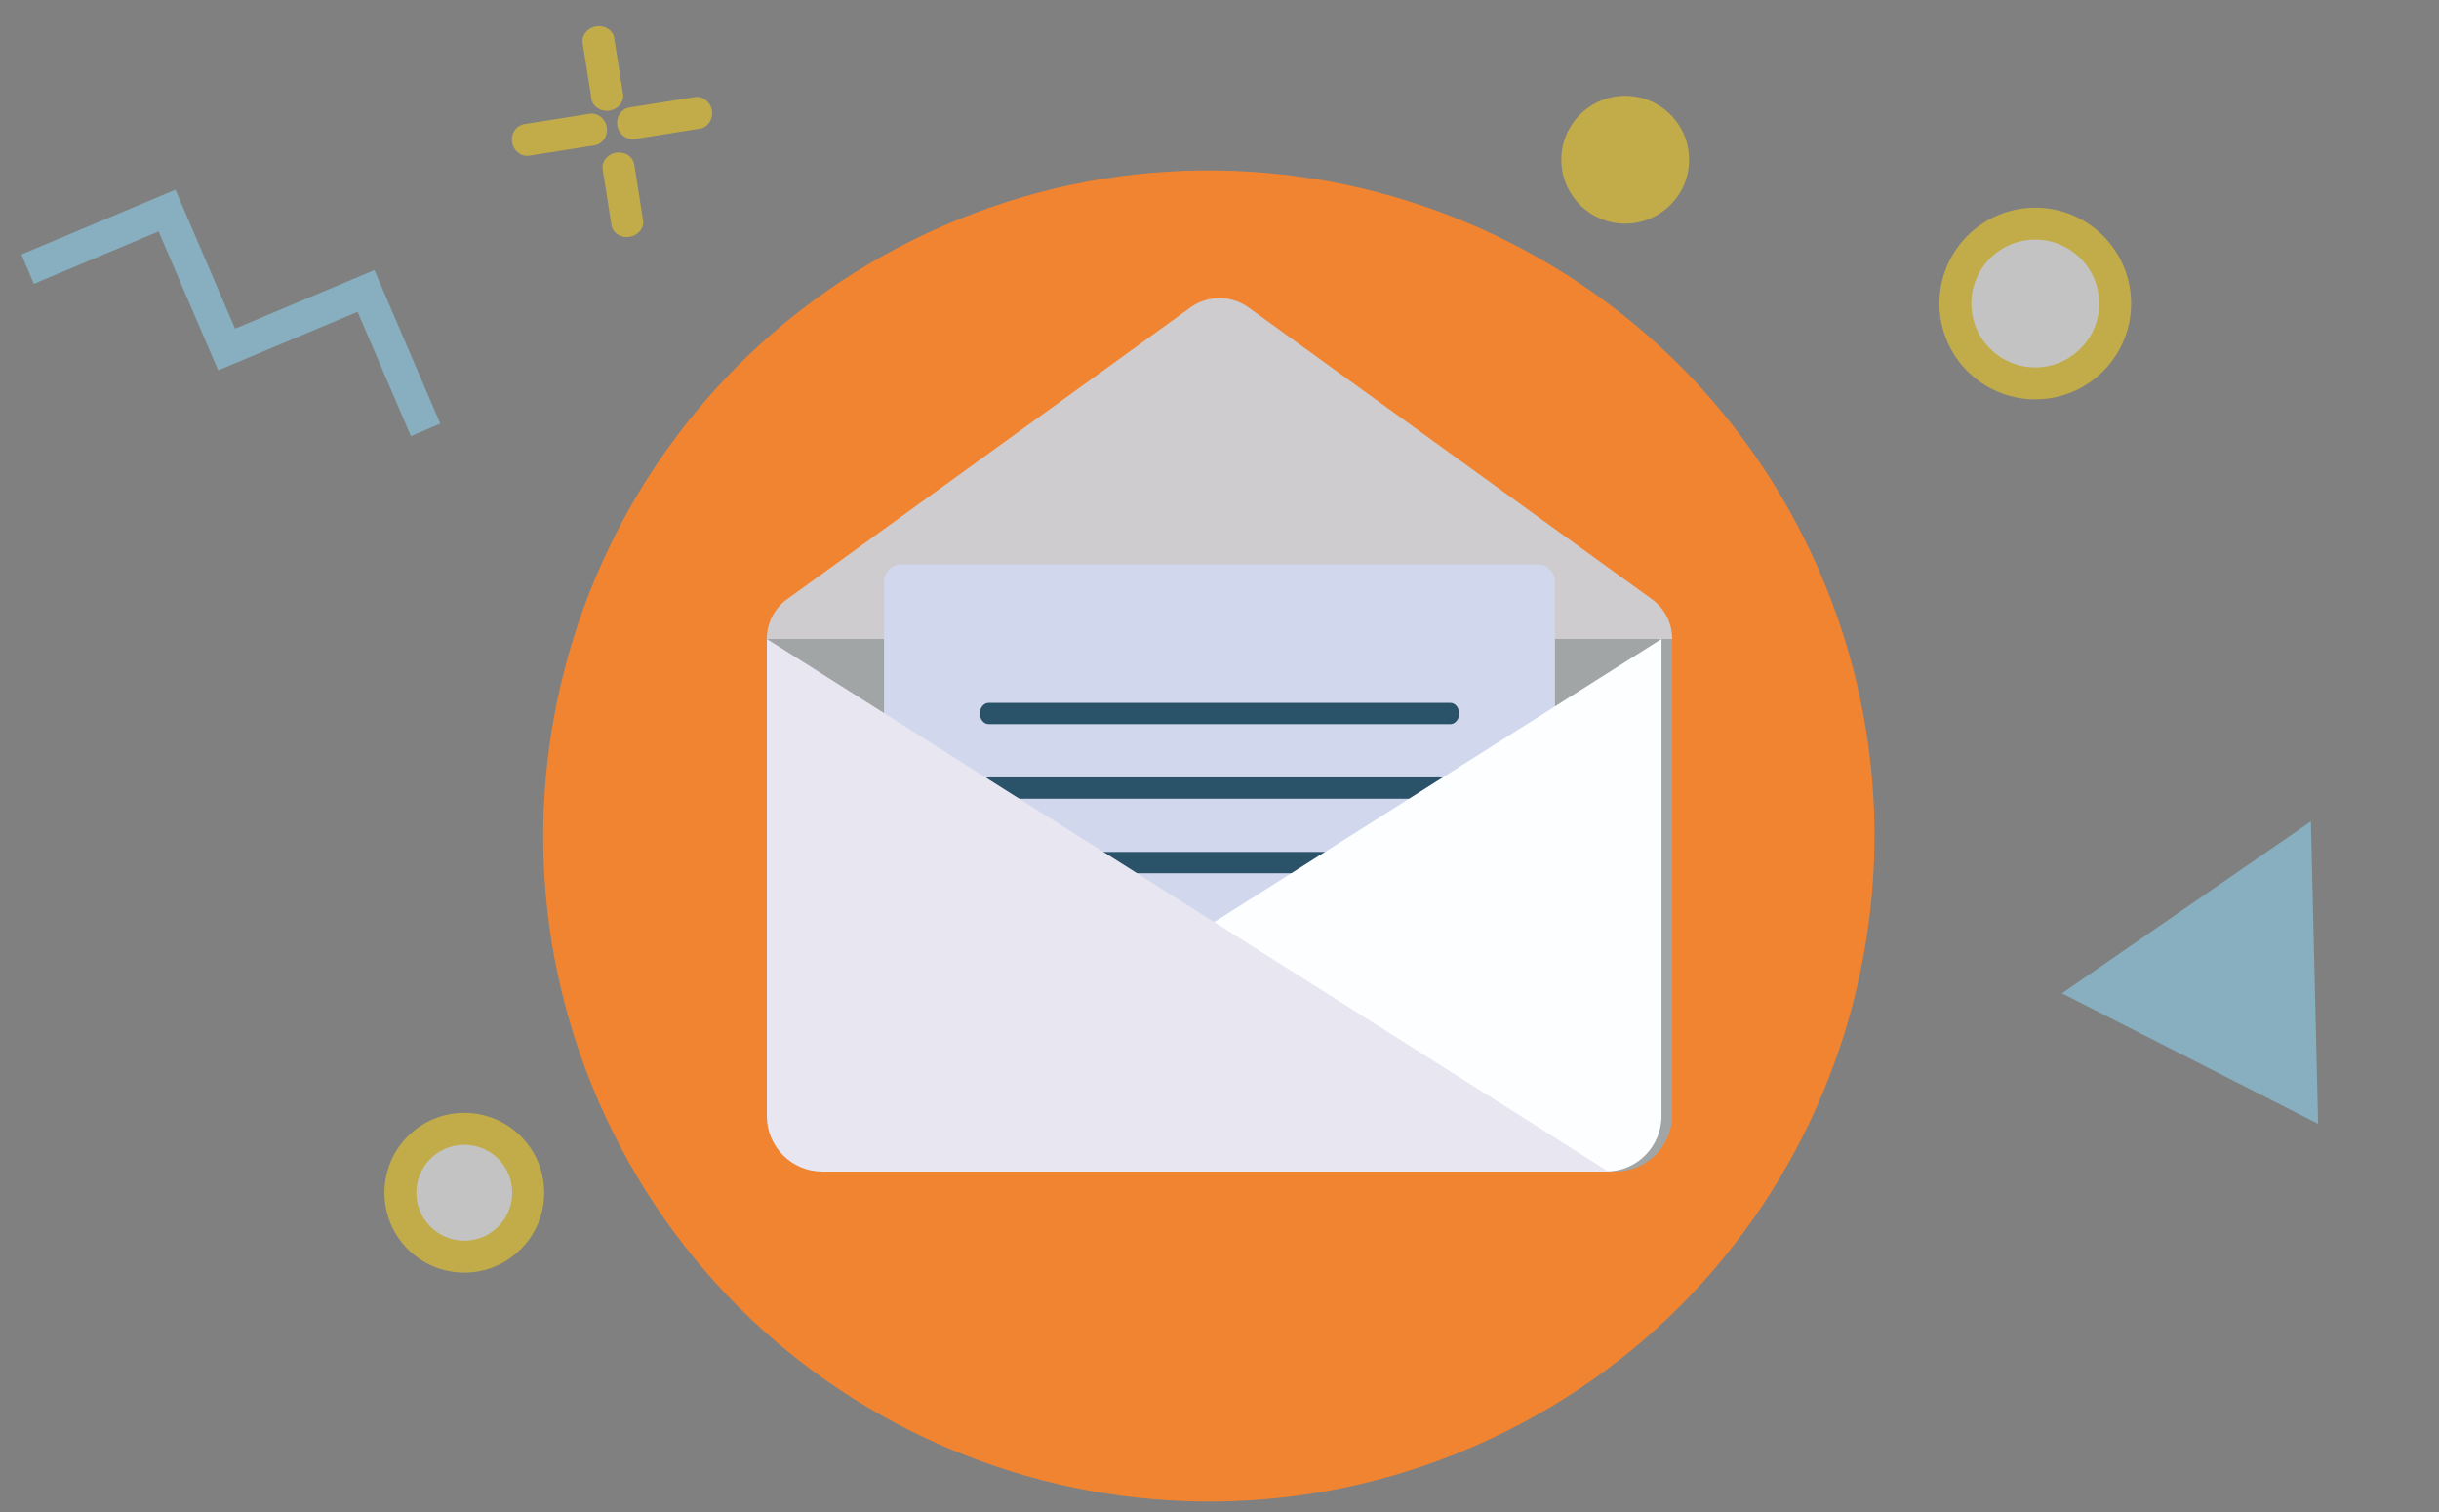 <svg width="229" height="142" xmlns="http://www.w3.org/2000/svg"><rect width="100%" height="100%" fill="#808080" stroke="none"/><g fill="none" fill-rule="evenodd"><path d="M170.153 52.141c14.558 31.289.995 68.455-30.294 83.012-31.29 14.558-68.455.995-83.012-30.295-14.558-31.287-.995-68.453 30.294-83.012 31.288-14.556 68.455-.994 83.012 30.295z" fill="#F18430"/><path d="M72 60v44.692A5.303 5.303 0 0077.3 110h74.4c2.927 0 5.3-2.376 5.3-5.308V60H72z" fill="#A2A5A6"/><path d="M155.096 56.263l-37.854-27.378a4.69 4.69 0 00-5.484 0L73.903 56.263A4.58 4.58 0 0072 59.973V60h85v-.028a4.577 4.577 0 00-1.904-3.709z" fill="#CECCCF"/><path d="M144.343 53H84.657A1.65 1.65 0 0083 54.642v46.716A1.65 1.65 0 0084.657 103h59.686a1.65 1.65 0 001.657-1.642V54.642A1.65 1.65 0 00144.343 53z" fill="#D1D7ED"/><path d="M92.832 68h43.336c.46 0 .832-.448.832-1 0-.554-.373-1-.832-1H92.832c-.46 0-.832.446-.832 1 0 .552.373 1 .832 1zm43.336 5H92.832c-.46 0-.832.448-.832 1s.373 1 .832 1h43.336c.46 0 .832-.448.832-1s-.373-1-.832-1zm0 7H92.832c-.46 0-.832.448-.832 1s.373 1 .832 1h43.336c.46 0 .832-.448.832-1s-.373-1-.832-1z" fill="#2A5269"/><path d="M77 110h73.835c2.852 0 5.165-2.337 5.165-5.218V60l-79 50z" fill="#FDFEFF"/><path d="M72 60v44.782c0 2.881 2.312 5.218 5.165 5.218H151L72 60z" fill="#E8E6F0"/><g opacity=".527" transform="translate(2 .363)"><circle stroke="#FDD417" stroke-width="3" fill="#FFF" cx="189.094" cy="28.137" r="7.5"/><path d="M54.97 11.584c.13.819-.387 1.58-1.154 1.702l-6.115.968c-.765.121-1.491-.443-1.62-1.262-.13-.818.386-1.58 1.15-1.7l6.116-.97c.767-.12 1.493.444 1.623 1.262zm9.876-1.564c.13.819-.386 1.58-1.15 1.701l-6.116.969c-.767.121-1.493-.443-1.623-1.262-.13-.819.386-1.58 1.153-1.701l6.116-.969c.765-.121 1.49.443 1.62 1.262zm-9.177-6.807l.831 5.25c.116.732-.453 1.432-1.271 1.562-.818.13-1.576-.36-1.692-1.092l-.831-5.25c-.117-.733.453-1.43 1.271-1.56.818-.13 1.575.357 1.692 1.09zm1.877 11.854l.832 5.25c.115.732-.454 1.43-1.272 1.56-.818.13-1.576-.359-1.691-1.09l-.832-5.25c-.116-.732.454-1.432 1.271-1.562.818-.13 1.576.36 1.692 1.092z" fill="#FDD417"/><circle fill="#FDD417" cx="150.594" cy="14.637" r="6"/><circle stroke="#FDD417" stroke-width="3" fill="#FFF" cx="41.594" cy="111.637" r="6"/><path fill="#8DD8F8" d="M214.973 76.766l.678 28.404-24.057-12.258z"/><path stroke="#8DD8F8" stroke-width="3" d="M.594 24.909l13.087-5.498 5.596 13.046 13.087-5.498 5.595 13.046"/></g></g></svg>